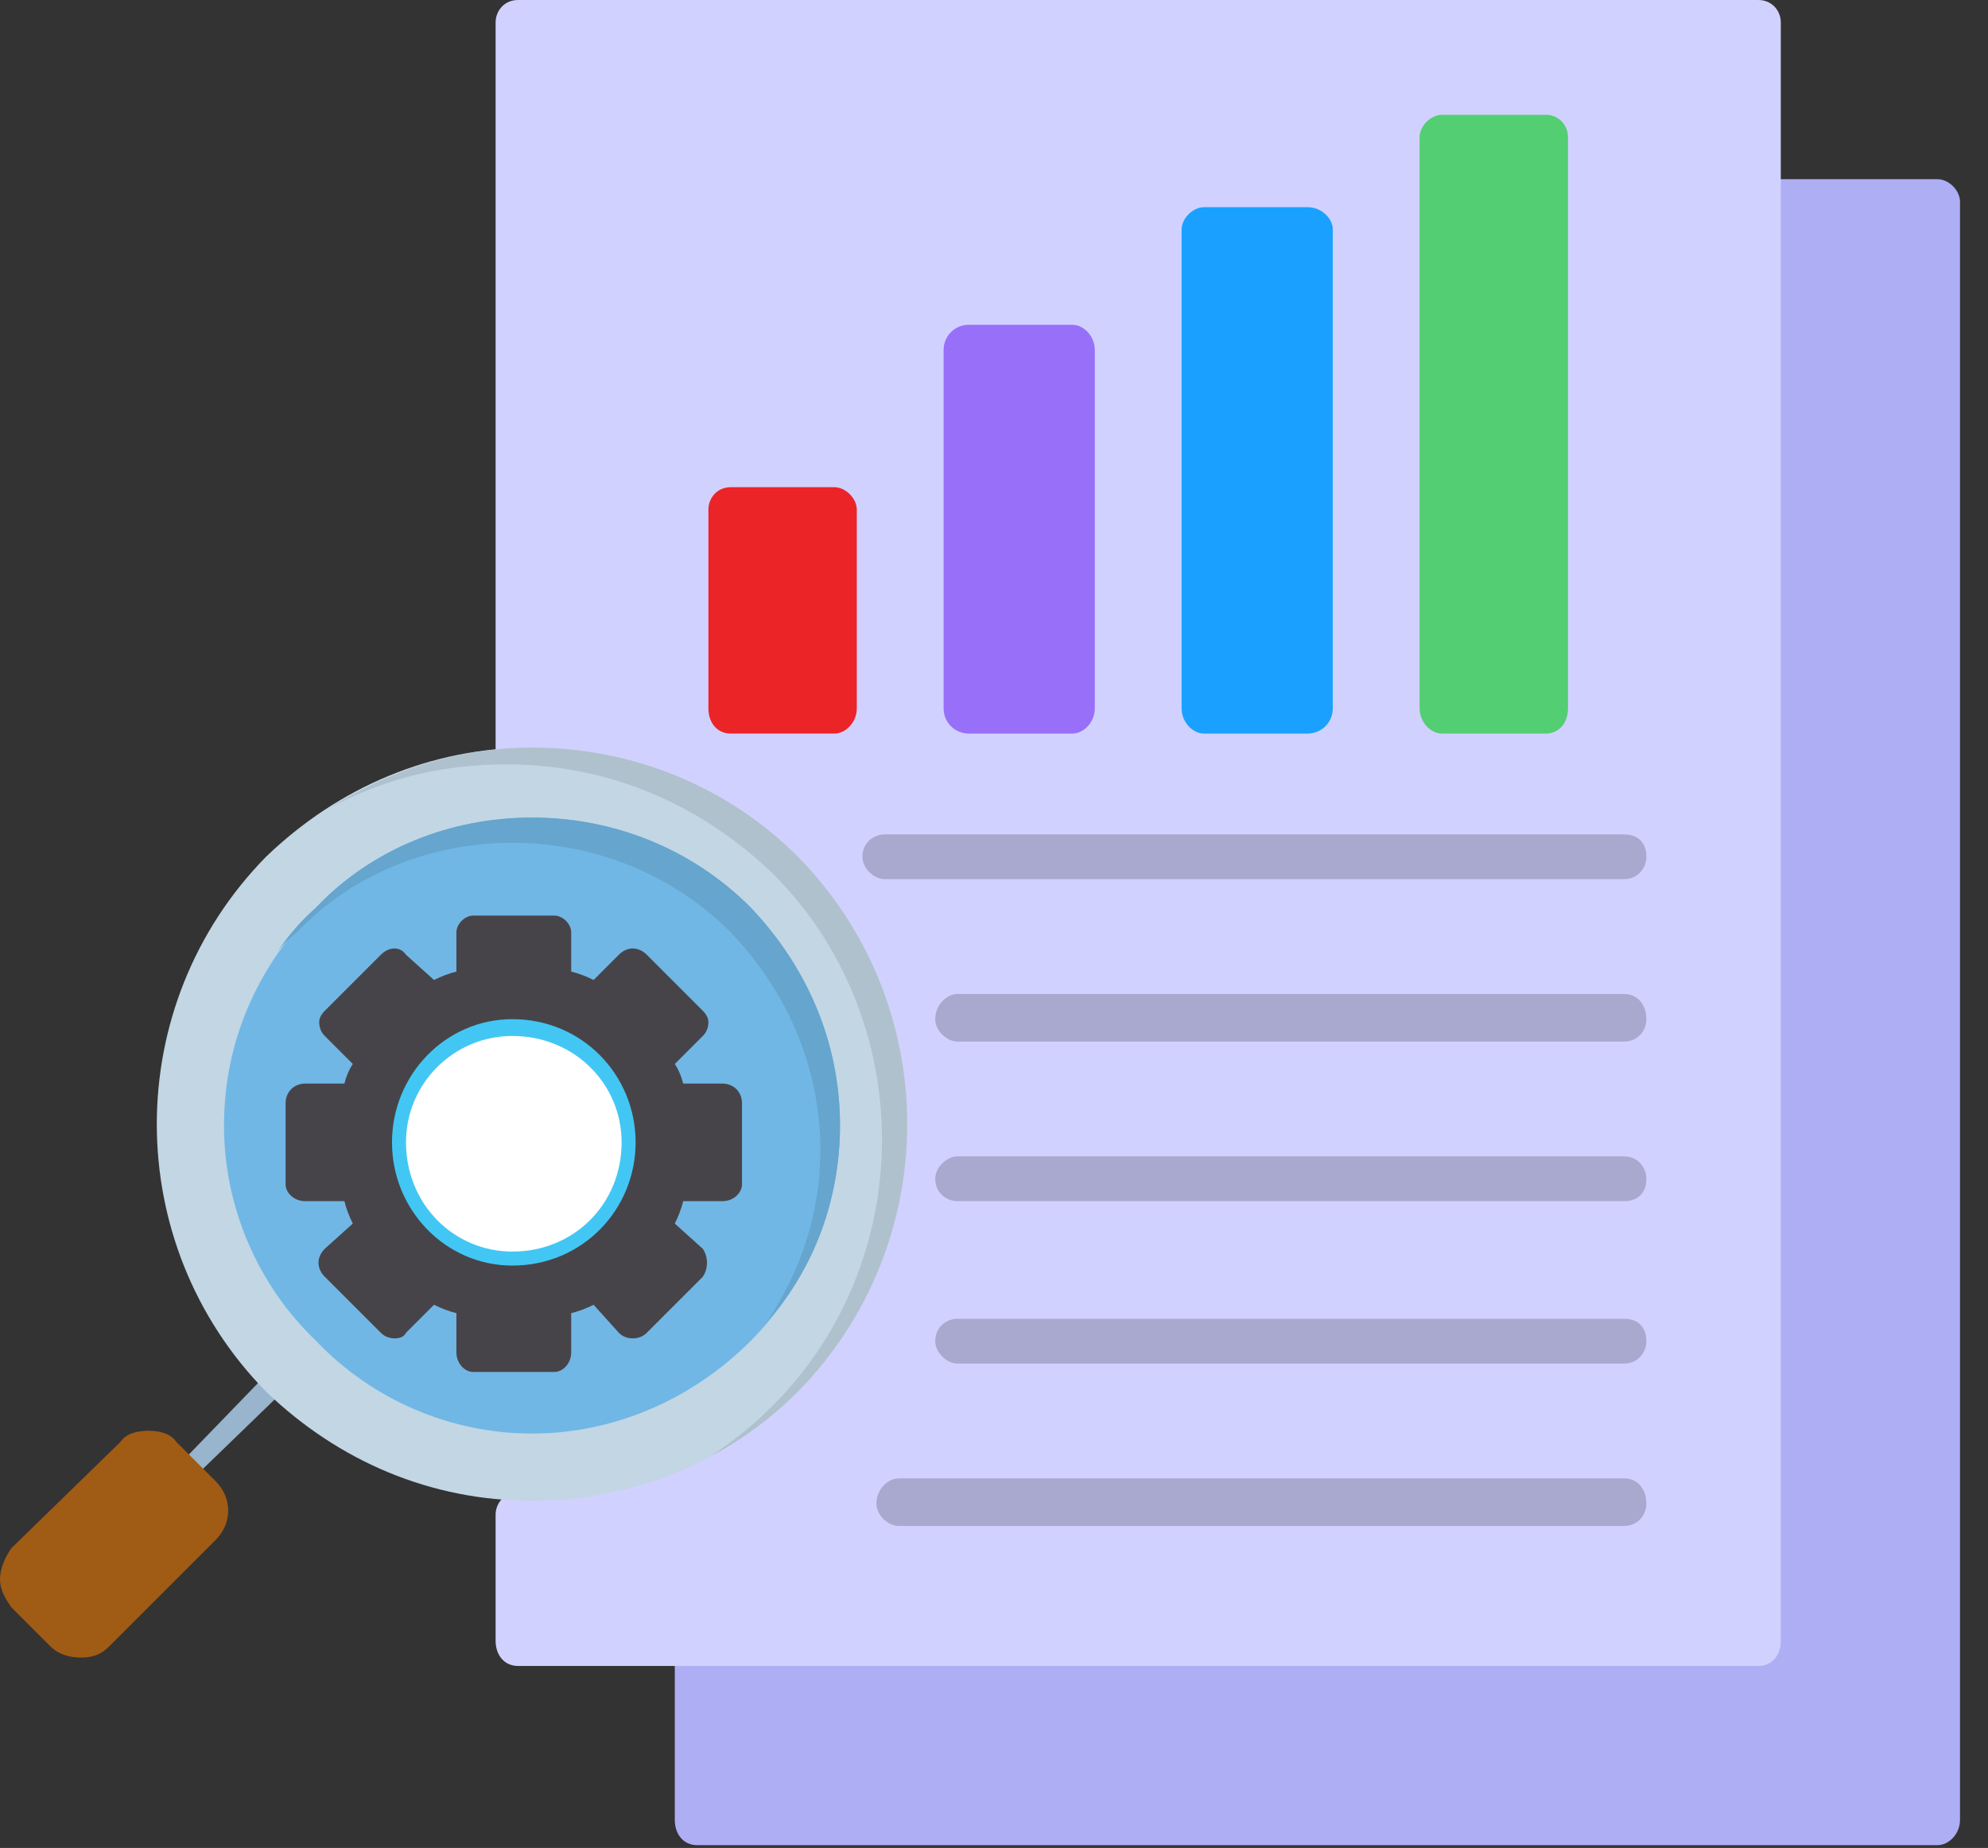<svg version="1.2" xmlns="http://www.w3.org/2000/svg" viewBox="0 0 71 66" width="71" height="66"><rect x="0" y="0" width="71" height="66" fill="#333333" stroke="none"/><style>.a{fill:#aeaef5}.b{fill:#d1d1ff}.c{fill:#1aa1ff}.d{fill:#986ff9}.e{fill:#eb2428}.f{fill:#53ce72}.g{fill:#a9a9cf}.h{fill:#99b4cd}.i{fill:#c2d6e4}.j{fill:#a05b15}.k{fill:#70b7e5}.l{fill:#65a5ce}.m{fill:#afc1cd}.n{fill:#474449}.o{fill:#42c7f4}.p{fill:#fff}</style><path fill-rule="evenodd" class="a" d="m69.2 65.9h-44.3c-0.5 0-0.8-0.4-0.8-0.9v-6.4c0-0.4 0.3-0.8 0.8-0.8h37.1v-50.6c0-0.4 0.4-0.8 0.8-0.8h6.4c0.4 0 0.8 0.4 0.8 0.8v57.8c0 0.5-0.4 0.9-0.8 0.9z"/><path fill-rule="evenodd" class="b" d="m62.8 59.5h-44.3c-0.5 0-0.8-0.4-0.8-0.9v-4.5c0-0.4 0.3-0.8 0.8-0.8 3.3 0 6.3-1.3 8.6-3.7 2.4-2.3 3.7-5.4 3.7-8.8 0-3.3-1.3-6.4-3.7-8.8-2.3-2.3-5.3-3.6-8.6-3.7-0.5 0-0.8-0.3-0.8-0.8v-26.7c0-0.4 0.3-0.8 0.8-0.8h44.3c0.5 0 0.8 0.4 0.8 0.8v57.8c0 0.5-0.3 0.9-0.8 0.9z"/><path fill-rule="evenodd" class="c" d="m46.7 26.2h-3.7c-0.4 0-0.8-0.4-0.8-0.9v-17.1c0-0.4 0.4-0.8 0.8-0.8h3.7c0.5 0 0.9 0.4 0.9 0.8v17.1c0 0.5-0.4 0.9-0.9 0.9z"/><path fill-rule="evenodd" class="d" d="m38.3 26.2h-3.7c-0.5 0-0.9-0.4-0.9-0.9v-12.8c0-0.5 0.4-0.9 0.9-0.9h3.7c0.4 0 0.8 0.4 0.8 0.9v12.8c0 0.5-0.4 0.9-0.8 0.9z"/><path fill-rule="evenodd" class="e" d="m29.8 26.2h-3.7c-0.5 0-0.8-0.4-0.8-0.9v-7.1c0-0.4 0.3-0.8 0.8-0.8h3.7c0.4 0 0.8 0.4 0.8 0.8v7.1c0 0.5-0.4 0.9-0.8 0.9z"/><path fill-rule="evenodd" class="f" d="m55.2 26.2h-3.7c-0.4 0-0.8-0.4-0.8-0.9v-20.4c0-0.4 0.4-0.8 0.8-0.8h3.7c0.5 0 0.8 0.4 0.8 0.8v20.4c0 0.5-0.3 0.9-0.8 0.9z"/><path fill-rule="evenodd" class="g" d="m58 31.4h-26.4c-0.4 0-0.8-0.4-0.8-0.8 0-0.5 0.4-0.8 0.8-0.8h26.4c0.5 0 0.8 0.3 0.8 0.8 0 0.4-0.3 0.8-0.8 0.8z"/><path fill-rule="evenodd" class="g" d="m58 37.2h-23.8c-0.4 0-0.8-0.4-0.8-0.8 0-0.5 0.4-0.9 0.8-0.9h23.8c0.5 0 0.8 0.4 0.8 0.9 0 0.4-0.3 0.8-0.8 0.8z"/><path fill-rule="evenodd" class="g" d="m58 42.9h-23.8c-0.4 0-0.8-0.3-0.8-0.8 0-0.4 0.4-0.8 0.8-0.8h23.8c0.5 0 0.8 0.4 0.8 0.8 0 0.5-0.3 0.8-0.8 0.8z"/><path fill-rule="evenodd" class="g" d="m58 48.7h-23.8c-0.4 0-0.8-0.4-0.8-0.8 0-0.5 0.4-0.8 0.8-0.8h23.8c0.5 0 0.8 0.3 0.8 0.8 0 0.4-0.3 0.8-0.8 0.8z"/><path fill-rule="evenodd" class="g" d="m58 54.5h-25.9c-0.4 0-0.8-0.4-0.8-0.8 0-0.5 0.4-0.9 0.8-0.9h25.9c0.5 0 0.8 0.4 0.8 0.9 0 0.4-0.3 0.8-0.8 0.8z"/><path fill-rule="evenodd" class="h" d="m6.8 52.8q0.1 0 0.2-0.1l3.1-3c0.1-0.2 0.1-0.4 0-0.6-0.2-0.1-0.4-0.1-0.6 0l-3 3.1c-0.2 0.1-0.2 0.4 0 0.5q0.1 0.1 0.3 0.1z"/><path fill-rule="evenodd" class="i" d="m19 53.6c3.6 0 7-1.4 9.5-3.9 5.2-5.3 5.2-13.8 0-19.1-2.5-2.5-5.9-3.9-9.5-3.9-3.6 0-6.9 1.4-9.5 3.9-5.2 5.3-5.2 13.8 0 19.1 2.6 2.5 5.9 3.9 9.5 3.9z"/><path fill-rule="evenodd" class="j" d="m2.9 59.2c0.4 0 0.7-0.1 1-0.4l3.8-3.8c0.6-0.6 0.6-1.5 0-2.1l-1.4-1.4c-0.2-0.3-0.6-0.4-1-0.4-0.4 0-0.8 0.1-1 0.4l-3.9 3.8c-0.2 0.3-0.4 0.7-0.4 1.1 0 0.4 0.2 0.7 0.4 1l1.4 1.4c0.3 0.3 0.7 0.4 1.1 0.4z"/><path fill-rule="evenodd" class="k" d="m19 51.2c2.9 0 5.7-1.2 7.8-3.3 2-2 3.2-4.8 3.2-7.7 0-3-1.2-5.7-3.2-7.8-2.1-2.1-4.9-3.2-7.8-3.2-2.9 0-5.7 1.1-7.7 3.2-2.1 2.1-3.3 4.8-3.3 7.8 0 2.9 1.2 5.7 3.3 7.7 2 2.1 4.8 3.3 7.7 3.3z"/><path fill-rule="evenodd" class="l" d="m26.8 32.4c2 2.1 3.2 4.8 3.2 7.8 0 2.6-0.9 5.1-2.6 7 1.2-1.8 1.9-3.9 1.9-6.1 0-3-1.2-5.7-3.2-7.8-2.1-2.1-4.9-3.2-7.8-3.2-2.9 0-5.7 1.1-7.7 3.2q-0.4 0.3-0.7 0.7 0.6-0.9 1.4-1.6c2-2.1 4.8-3.2 7.7-3.2 2.9 0 5.7 1.1 7.8 3.2z"/><path fill-rule="evenodd" class="m" d="m28.5 30.6c5.2 5.3 5.2 13.8 0 19.1q-1.4 1.4-3.1 2.3 1.2-0.8 2.2-1.8c5.2-5.2 5.2-13.8 0-19-2.6-2.5-5.9-3.9-9.5-3.9-2.3 0-4.4 0.5-6.4 1.6 2.2-1.4 4.7-2.2 7.3-2.2 3.6 0 7 1.4 9.5 3.9z"/><path fill-rule="evenodd" class="n" d="m19.8 49h-2.9c-0.3 0-0.6-0.3-0.6-0.7v-1.4q-0.4-0.1-0.8-0.3l-1 1q-0.1 0.2-0.4 0.2-0.3 0-0.5-0.2l-2-2c-0.3-0.3-0.3-0.7 0-1l1-0.9q-0.2-0.4-0.3-0.8h-1.4c-0.4 0-0.7-0.3-0.7-0.6v-2.9c0-0.4 0.3-0.7 0.7-0.7h1.4q0.1-0.4 0.3-0.7l-1-1q-0.2-0.2-0.2-0.5 0-0.2 0.2-0.4l2-2c0.3-0.3 0.7-0.3 0.9 0l1 0.9q0.4-0.2 0.8-0.3v-1.4c0-0.3 0.3-0.6 0.6-0.6h2.9c0.3 0 0.6 0.3 0.6 0.6v1.4q0.4 0.1 0.8 0.3l0.9-0.9c0.3-0.3 0.7-0.3 1 0l2 2q0.2 0.2 0.2 0.4 0 0.3-0.2 0.5l-1 1q0.2 0.3 0.3 0.7h1.4c0.4 0 0.7 0.3 0.7 0.7v2.9c0 0.3-0.3 0.6-0.7 0.6h-1.4q-0.1 0.4-0.3 0.8l1 0.9c0.2 0.3 0.2 0.7 0 1l-2 2q-0.2 0.2-0.5 0.2-0.3 0-0.5-0.2l-0.9-1q-0.4 0.2-0.8 0.3v1.4c0 0.4-0.3 0.7-0.6 0.7z"/><path fill-rule="evenodd" class="o" d="m18.3 45.2c-2.4 0-4.3-2-4.3-4.4 0-2.4 1.9-4.4 4.3-4.4 2.5 0 4.4 2 4.4 4.4 0 2.4-1.9 4.4-4.4 4.4z"/><path fill-rule="evenodd" class="p" d="m18.3 44.7c-2.1 0-3.8-1.7-3.8-3.9 0-2.1 1.7-3.8 3.8-3.8 2.2 0 3.9 1.7 3.9 3.8 0 2.2-1.7 3.9-3.9 3.9z"/></svg>